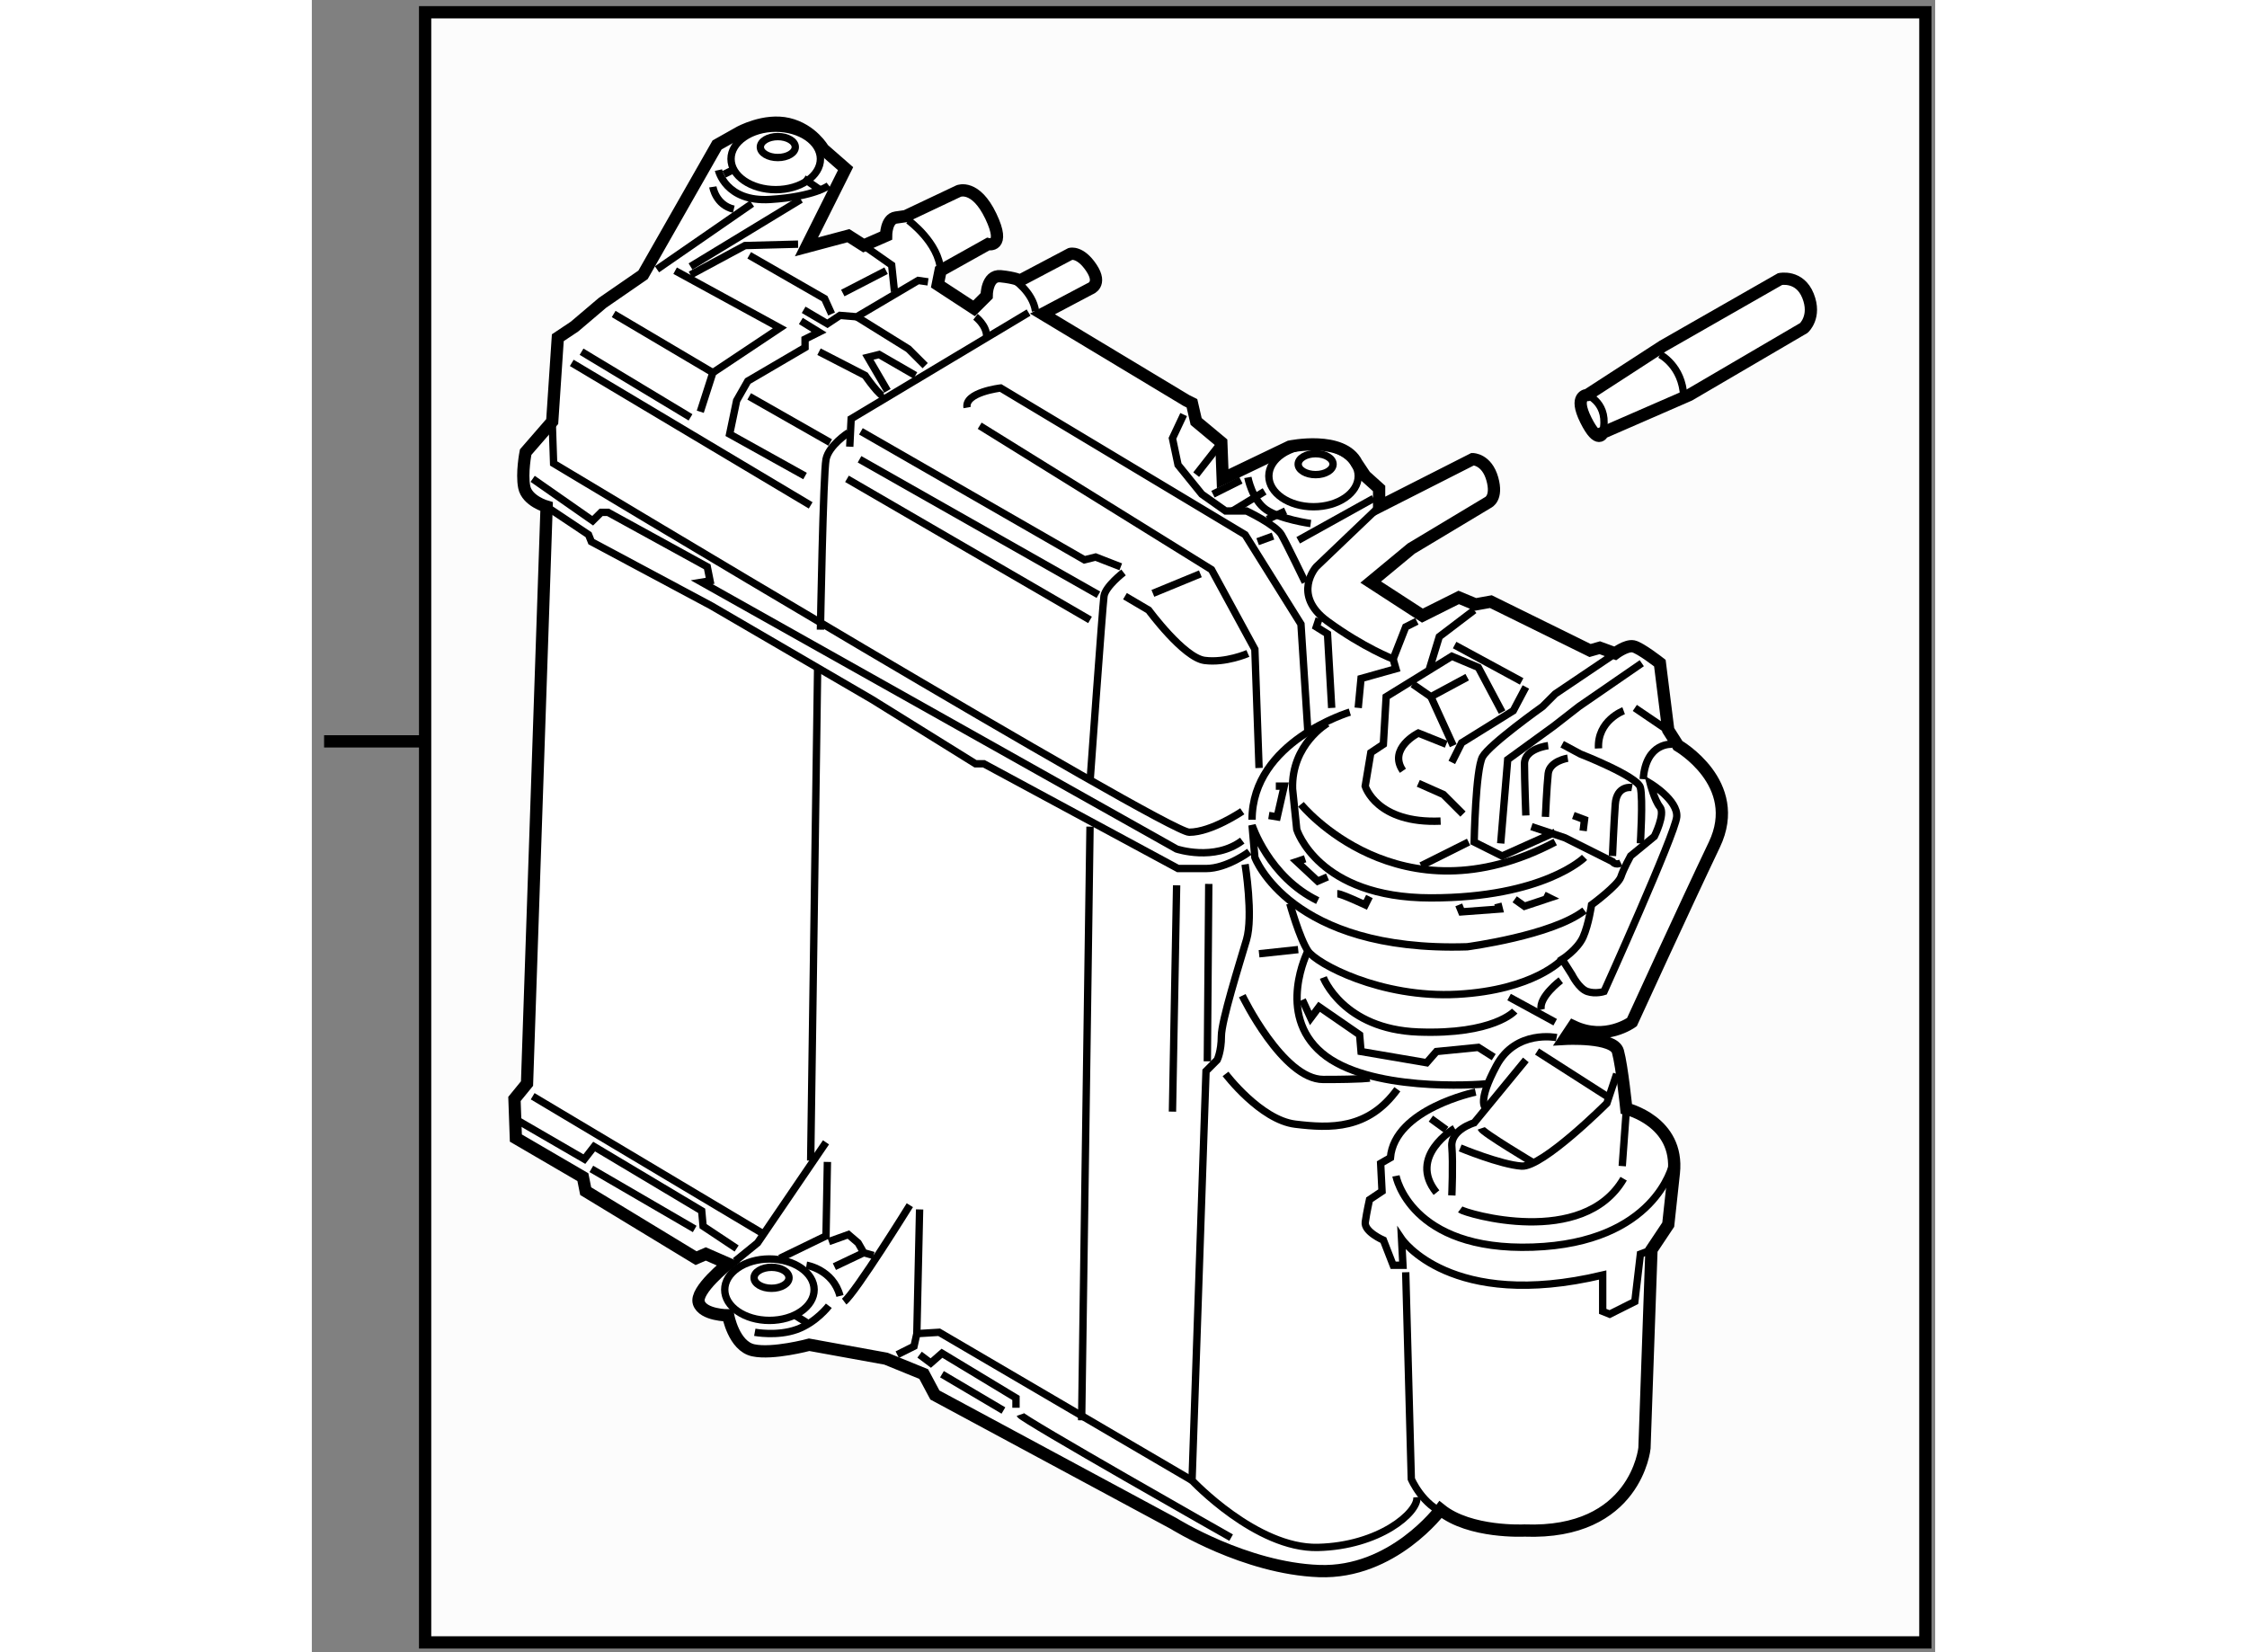 <?xml version="1.0" encoding="utf-8"?>
<!-- Generator: Adobe Illustrator 15.1.0, SVG Export Plug-In . SVG Version: 6.00 Build 0)  -->
<!DOCTYPE svg PUBLIC "-//W3C//DTD SVG 1.1//EN" "http://www.w3.org/Graphics/SVG/1.1/DTD/svg11.dtd">
<svg version="1.1" xmlns="http://www.w3.org/2000/svg" xmlns:xlink="http://www.w3.org/1999/xlink" x="0px" y="0px" width="244.8px"
	 height="180px" viewBox="12.416 67.409 66.171 67.347" enable-background="new 0 0 244.8 180" xml:space="preserve">
	
<rect x="12.416" y="67.409" width="66.171" height="67.347" fill="#808080" stroke="none"/>
	
<g><rect x="17.034" y="67.909" fill="#FCFCFC" stroke="#000000" stroke-width="0.5" width="61.153" height="66.447"></rect><line fill="#FCFCFC" stroke="#000000" stroke-width="0.5" x1="17.147" y1="97.628" x2="12.916" y2="97.628"></line></g><g><path fill="#FFFFFF" stroke="#000000" stroke-width="0.5" d="M22.215,84.592l0.228-3.417l0.683-0.456l1.14-0.968l1.651-1.139
			l3.018-5.295l0.911-0.513c0,0,1.024-0.569,1.993-0.341c0.968,0.228,1.423,1.025,1.423,1.025l0.911,0.797l-1.594,3.188l1.708-0.456
			l0.626,0.399l0.911-0.399c0,0,0-0.683,0.399-0.74c0.397-0.057,0.397-0.057,0.397-0.057l2.164-1.025c0,0,0.684-0.285,1.31,1.025
			c0.626,1.31-0.113,1.139-0.113,1.139l-1.937,1.082l-0.114,0.569l1.48,0.968l0.513-0.512c0,0,0-0.854,0.569-0.797
			s0.797,0.171,0.797,0.171l2.05-1.082c0,0,0.399-0.114,0.854,0.569c0.456,0.684-0.057,0.854-0.057,0.854l-1.937,1.024l5.865,3.53
			l0.228,0.114l0.171,0.74l1.025,0.854l0.057,1.48l2.732-1.31c0,0,2.165-0.456,2.733,0.683l0.342,0.513l0.569,0.512v0.74
			l3.815-1.936c0,0,0.569,0,0.797,0.797s-0.171,0.968-0.171,0.968l-3.132,1.879l-1.651,1.367l2.106,1.366l1.48-0.74l0.684,0.284
			l0.627-0.113l4.043,1.992l0.397-0.113l0.627,0.229c0,0,0.455-0.342,0.74-0.285c0.284,0.057,1.082,0.683,1.082,0.683l0.342,2.733
			l0.398,0.627c0,0,2.676,1.537,1.48,4.042c-1.196,2.505-3.359,7.231-3.359,7.231s-1.082,0.797-2.392,0.171l-0.342,0.513
			c0,0,1.993-0.113,2.163,0.512c0.171,0.627,0.342,2.336,0.342,2.336s2.165,0.512,1.937,2.619c-0.228,2.105-0.228,2.105-0.228,2.105
			l-0.684,1.026l-0.285,8.083c0,0-0.341,3.531-4.896,3.359c0,0-2.221,0.113-3.417-0.854c0,0-1.936,2.619-4.953,2.506
			s-5.922-1.936-5.922-1.936l-9.736-5.24l-0.456-0.854l-1.537-0.627l-3.132-0.568c0,0-1.479,0.398-2.277,0.227
			c-0.798-0.17-1.025-1.424-1.025-1.424s-1.024,0-1.195-0.512s1.195-1.594,1.195-1.594l-0.91-0.398l-0.398,0.172l-4.499-2.732
			l-0.114-0.57l-2.732-1.594l-0.057-1.594l0.512-0.627l0.798-23.517c0,0-0.798-0.228-0.912-0.797
			c-0.112-0.57,0.058-1.424,0.058-1.424L22.215,84.592z"></path><ellipse fill="none" stroke="#000000" stroke-width="0.3" cx="31.326" cy="73.887" rx="1.822" ry="1.253"></ellipse><ellipse fill="none" stroke="#000000" stroke-width="0.3" cx="31.411" cy="73.403" rx="0.712" ry="0.427"></ellipse><ellipse fill="none" stroke="#000000" stroke-width="0.3" cx="53.248" cy="86.813" rx="1.822" ry="1.252"></ellipse><ellipse fill="none" stroke="#000000" stroke-width="0.3" cx="53.333" cy="86.329" rx="0.711" ry="0.427"></ellipse><ellipse fill="none" stroke="#000000" stroke-width="0.3" cx="31.069" cy="119.979" rx="1.822" ry="1.252"></ellipse><ellipse fill="none" stroke="#000000" stroke-width="0.3" cx="31.155" cy="119.494" rx="0.712" ry="0.428"></ellipse><polyline fill="none" stroke="#000000" stroke-width="0.3" points="27.852,78.613 30.073,77.418 32.237,77.361 		"></polyline><path fill="none" stroke="#000000" stroke-width="0.3" d="M21.988,88.065l1.708,1.139l0.114,0.285l4.896,2.618l6.549,3.816
			l4.214,2.619h0.341l7.915,4.27c0,0,0.284,0,1.14,0c0.854,0,1.765-0.683,1.765-0.683"></path><path fill="none" stroke="#000000" stroke-width="0.3" d="M65.546,94.045l-2.448,1.65l-0.513,0.513c0,0-2.164,1.538-2.448,2.05
			c-0.285,0.512-0.342,3.474-0.342,3.474l1.139,0.569l2.164-0.969"></path><polyline fill="none" stroke="#000000" stroke-width="0.3" points="61.902,95.411 61.39,96.379 59.284,97.688 58.884,98.486 		"></polyline><path fill="none" stroke="#000000" stroke-width="0.3" d="M60.934,96.436l-0.968-1.822l-1.082-0.455l-2.676,1.65l-0.114,1.938
			l-0.512,0.341l-0.228,1.366c0,0,0.455,1.538,3.074,1.424"></path><path fill="none" stroke="#000000" stroke-width="0.3" d="M54.728,96.436c0,0-3.986,1.195-3.986,4.385"></path><path fill="none" stroke="#000000" stroke-width="0.3" d="M53.02,97.29l-0.285-4.441l-2.277-3.645l-9.965-5.979
			c0,0-1.48,0.171-1.367,0.797"></path><path fill="none" stroke="#000000" stroke-width="0.3" d="M55.923,88.065l-2.563,2.448c0,0-1.024,1.139,0.456,2.221
			s2.676,1.537,2.676,1.537l0.114,0.398l-1.423,0.399l-0.114,1.195"></path><polyline fill="none" stroke="#000000" stroke-width="0.3" points="39.639,84.763 49.09,90.628 50.856,93.873 51.027,98.713 		"></polyline><polyline fill="none" stroke="#000000" stroke-width="0.3" points="34.343,85.617 34.4,84.479 41.632,80.151 		"></polyline><polyline fill="none" stroke="#000000" stroke-width="0.3" points="37.533,78.898 37.133,78.841 34.628,80.322 33.945,80.265 
			33.432,80.606 32.464,80.037 		"></polyline><path fill="none" stroke="#000000" stroke-width="0.3" d="M36.735,76.393c0,0,1.253,0.911,1.31,2.05"></path><path fill="none" stroke="#000000" stroke-width="0.3" d="M41.005,78.784c0,0,0.797,0.512,0.911,1.31"></path><polyline fill="none" stroke="#000000" stroke-width="0.3" points="34.913,77.418 36.052,78.215 36.166,79.296 		"></polyline><path fill="none" stroke="#000000" stroke-width="0.3" d="M47.953,84.308l-0.456,0.968l0.228,1.082l0.969,1.196l0.968,0.683h0.854
			c0,0,1.196,0.569,1.424,0.968c0.228,0.399,0.968,1.937,0.968,1.937"></path><line fill="none" stroke="#000000" stroke-width="0.3" x1="52.622" y1="89.432" x2="55.696" y2="87.724"></line><path fill="none" stroke="#000000" stroke-width="0.3" d="M50.571,86.87c0,0,0.171,0.911,0.74,1.309
			c0.57,0.398,1.822,0.57,1.822,0.57"></path><line fill="none" stroke="#000000" stroke-width="0.3" x1="52.109" y1="88.236" x2="51.368" y2="88.578"></line><line fill="none" stroke="#000000" stroke-width="0.3" x1="51.254" y1="87.439" x2="49.945" y2="88.236"></line><line fill="none" stroke="#000000" stroke-width="0.3" x1="49.148" y1="87.553" x2="50.286" y2="86.984"></line><path fill="none" stroke="#000000" stroke-width="0.3" d="M28.991,74.343c0,0,0.285,1.31,2.107,1.196
			c1.821-0.114,2.392-0.569,2.392-0.569"></path><line fill="none" stroke="#000000" stroke-width="0.3" x1="30.358" y1="75.709" x2="26.486" y2="78.386"></line><line fill="none" stroke="#000000" stroke-width="0.3" x1="32.35" y1="75.539" x2="27.852" y2="78.272"></line><line fill="none" stroke="#000000" stroke-width="0.3" x1="29.219" y1="74.514" x2="29.561" y2="74.343"></line><line fill="none" stroke="#000000" stroke-width="0.3" x1="32.464" y1="74.685" x2="33.205" y2="75.197"></line><path fill="none" stroke="#000000" stroke-width="0.3" d="M34.287,85.048c0,0-0.797,0.512-0.911,1.082
			c-0.114,0.569-0.228,6.946-0.228,6.946"></path><path fill="none" stroke="#000000" stroke-width="0.3" d="M45.503,90.742c0,0-0.74,0.569-0.797,0.968
			c-0.057,0.397-0.569,7.573-0.569,7.573"></path><polyline fill="none" stroke="#000000" stroke-width="0.3" points="34.798,84.991 43.91,90.229 44.365,90.115 45.39,90.514 		"></polyline><path fill="none" stroke="#000000" stroke-width="0.3" d="M45.561,91.71l0.967,0.569c0,0,1.425,1.936,2.278,2.05
			c0.854,0.113,1.765-0.284,1.765-0.284"></path><polyline fill="none" stroke="#000000" stroke-width="0.3" points="53.475,92.621 53.361,92.963 53.817,93.247 53.988,96.265 		
			"></polyline><line fill="none" stroke="#000000" stroke-width="0.3" x1="34.742" y1="86.13" x2="44.479" y2="91.652"></line><polyline fill="none" stroke="#000000" stroke-width="0.3" points="32.35,80.492 33.09,80.948 32.521,81.233 32.521,81.574 
			30.187,82.941 29.732,83.738 29.447,85.104 32.521,86.813 		"></polyline><polyline fill="none" stroke="#000000" stroke-width="0.3" points="28.25,84.193 28.763,82.599 31.497,80.777 27.225,78.443 		"></polyline><polyline fill="none" stroke="#000000" stroke-width="0.3" points="30.244,77.816 33.319,79.582 33.603,80.208 		"></polyline><line fill="none" stroke="#000000" stroke-width="0.3" x1="34.059" y1="79.354" x2="35.824" y2="78.443"></line><line fill="none" stroke="#000000" stroke-width="0.3" x1="24.72" y1="80.208" x2="28.763" y2="82.599"></line><line fill="none" stroke="#000000" stroke-width="0.3" x1="30.244" y1="83.567" x2="33.545" y2="85.446"></line><polyline fill="none" stroke="#000000" stroke-width="0.3" points="34.628,80.322 36.735,81.631 37.418,82.314 		"></polyline><path fill="none" stroke="#000000" stroke-width="0.3" d="M33.09,81.745l1.88,0.968c0,0,0.626,0.911,0.797,0.854"></path><polyline fill="none" stroke="#000000" stroke-width="0.3" points="37.019,82.713 35.54,81.859 35.083,81.973 35.88,83.34 		"></polyline><path fill="none" stroke="#000000" stroke-width="0.3" d="M39.468,80.322c0,0,0.455,0.342,0.455,0.797"></path><line fill="none" stroke="#000000" stroke-width="0.3" x1="23.411" y1="81.745" x2="27.852" y2="84.421"></line><path fill="none" stroke="#000000" stroke-width="0.3" d="M28.763,75.026c0,0,0.113,0.74,0.854,0.911"></path><line fill="none" stroke="#000000" stroke-width="0.3" x1="49.49" y1="85.446" x2="48.464" y2="86.756"></line><polyline fill="none" stroke="#000000" stroke-width="0.3" points="57.46,92.734 57.005,92.963 56.493,94.271 		"></polyline><polyline fill="none" stroke="#000000" stroke-width="0.3" points="59.795,92.279 58.373,93.361 57.973,94.67 		"></polyline><line fill="none" stroke="#000000" stroke-width="0.3" x1="58.999" y1="93.702" x2="61.731" y2="95.184"></line><polyline fill="none" stroke="#000000" stroke-width="0.3" points="66.628,94.442 64.066,96.208 63.042,97.005 61.162,98.371 
			60.877,101.788 		"></polyline><line fill="none" stroke="#000000" stroke-width="0.3" x1="66.344" y1="96.265" x2="67.938" y2="97.347"></line><path fill="none" stroke="#000000" stroke-width="0.3" d="M22.215,84.592l0.057,1.708c0,0,24.996,15.032,25.907,15.032
			s2.164-0.854,2.164-0.854"></path><path fill="none" stroke="#000000" stroke-width="0.3" d="M21.418,86.927l2.447,1.708l0.343-0.341h0.284l4.043,2.22l0.114,0.57
			l-0.342,0.057l19.359,10.875c0,0,1.537,0.514,2.676-0.342"></path><path fill="none" stroke="#000000" stroke-width="0.3" d="M64.293,104.521c-1.31,1.023-4.782,1.48-4.782,1.48
			c-7.231,0.227-8.655-3.645-8.655-3.645l-0.114-1.31c0,0,0.684,2.106,2.677,3.074"></path><path fill="none" stroke="#000000" stroke-width="0.3" d="M66.97,99.34c0,0,1.139,0.684,1.082,1.366
			c-0.058,0.684-2.961,7.118-2.961,7.118s-0.343,0.113-0.684,0c-0.342-0.115-0.626-0.684-0.626-0.684l-0.398-0.627
			c0,0,0.626-0.398,0.854-0.91c0.228-0.514,0.342-1.31,0.342-1.31s1.081-0.798,1.196-1.14c0.113-0.342,0.397-0.854,0.397-0.854
			l0.969-0.797c0,0,0.455-0.912,0.228-1.196S66.97,99.34,66.97,99.34z"></path><path fill="none" stroke="#000000" stroke-width="0.3" d="M65.888,96.379c0,0-1.082,0.398-1.024,1.537"></path><path fill="none" stroke="#000000" stroke-width="0.3" d="M67.881,97.746c0,0-1.082-0.115-1.195,1.423"></path><path fill="none" stroke="#000000" stroke-width="0.3" d="M63.383,97.746l0.74,0.397c0,0,2.334,0.911,2.447,1.366
			c0.115,0.456,0,2.278,0,2.278"></path><path fill="none" stroke="#000000" stroke-width="0.3" d="M62.13,101.104l1.366,0.456l1.937,0.969c0,0,0.113,0.17,0.342,0.056"></path><path fill="none" stroke="#000000" stroke-width="0.3" d="M66.23,99.51c0,0-0.626-0.113-0.684,0.684
			c-0.057,0.798-0.113,2.107-0.113,2.107"></path><path fill="none" stroke="#000000" stroke-width="0.3" d="M62.813,97.803c0,0-0.967,0.113-0.967,0.74
			c0,0.626,0.056,2.106,0.056,2.106"></path><path fill="none" stroke="#000000" stroke-width="0.3" d="M53.817,96.891c0,0-1.48,0.855-1.424,2.677l0.171,1.651
			c0,0,0.854,2.79,5.467,2.79c4.611,0,6.263-1.651,6.263-1.651"></path><path fill="none" stroke="#000000" stroke-width="0.3" d="M52.735,100.193c0,0,3.986,4.896,10.363,1.538"></path><path fill="none" stroke="#000000" stroke-width="0.3" d="M63.611,98.314c0,0-0.74,0.114-0.798,0.627
			c-0.057,0.512-0.113,1.765-0.113,1.765"></path><polyline fill="none" stroke="#000000" stroke-width="0.3" points="57.291,95.297 58.031,95.809 59.511,95.012 		"></polyline><line fill="none" stroke="#000000" stroke-width="0.3" x1="58.031" y1="95.809" x2="58.941" y2="97.803"></line><path fill="none" stroke="#000000" stroke-width="0.3" d="M58.657,97.746l-1.139-0.456c0,0-1.252,0.626-0.627,1.537"></path><polyline fill="none" stroke="#000000" stroke-width="0.3" points="57.518,99.34 58.543,99.795 59.339,100.592 		"></polyline><polyline fill="none" stroke="#000000" stroke-width="0.3" points="52.906,102.414 52.564,102.529 53.418,103.326 53.817,103.154 
					"></polyline><path fill="none" stroke="#000000" stroke-width="0.3" d="M54.215,103.838c0.171,0,1.14,0.456,1.14,0.456l0.171-0.342"></path><polyline fill="none" stroke="#000000" stroke-width="0.3" points="59.168,104.294 59.284,104.578 60.821,104.464 60.763,104.236 
					"></polyline><polyline fill="none" stroke="#000000" stroke-width="0.3" points="61.447,104.066 61.846,104.35 62.871,104.009 62.642,103.895 
					"></polyline><polyline fill="none" stroke="#000000" stroke-width="0.3" points="51.425,100.649 51.767,100.706 52.052,99.453 51.71,99.453 		
			"></polyline><polyline fill="none" stroke="#000000" stroke-width="0.3" points="63.838,100.649 64.293,100.82 64.237,101.275 		"></polyline><path fill="none" stroke="#000000" stroke-width="0.3" d="M52.28,104.236c0,0,0.398,1.424,0.74,1.936
			c0.342,0.513,2.961,1.936,6.093,1.766c3.131-0.171,4.271-1.424,4.271-1.424"></path><path fill="none" stroke="#000000" stroke-width="0.3" d="M53.02,106.172c0,0-1.31,2.563,0.568,4.157
			c1.88,1.595,6.264,1.31,6.776,1.253"></path><path fill="none" stroke="#000000" stroke-width="0.3" d="M50.458,102.642c0,0,0.342,2.107,0.057,3.075
			c-0.284,0.968-1.024,3.303-1.024,3.93c0,0.625-0.171,0.967-0.171,0.967l-0.455,0.456l-0.57,16.683c0,0,2.619,2.789,5.125,2.732
			c2.505-0.057,4.1-1.424,4.043-2.049"></path><path fill="none" stroke="#000000" stroke-width="0.3" d="M61.902,110.613l-2.106,2.563c0,0-0.968,0.285-0.911,0.969
			s0,1.992,0,1.992"></path><path fill="none" stroke="#000000" stroke-width="0.3" d="M63.155,109.703c0,0-1.651-0.342-2.448,1.139s-0.456,1.709-0.456,1.709"></path><polyline fill="none" stroke="#000000" stroke-width="0.3" points="52.792,108.165 53.133,108.906 53.475,108.449 55.126,109.589 
			55.184,110.271 57.859,110.728 58.258,110.271 59.966,110.102 60.593,110.5 		"></polyline><path fill="none" stroke="#000000" stroke-width="0.3" d="M53.646,107.254c0,0,0.798,2.107,3.872,2.221
			c3.075,0.114,3.929-0.854,3.929-0.854"></path><path fill="none" stroke="#000000" stroke-width="0.3" d="M67.027,118.358l-0.456,0.169l-0.227,1.936l-1.025,0.514l-0.285-0.115
			v-1.48c-6.206,1.48-8.199-1.479-8.199-1.479l0.057,1.08h-0.398l-0.398-1.023c0,0-0.797-0.342-0.739-0.74
			c0.056-0.398,0.171-0.91,0.171-0.91l0.512-0.342l-0.057-1.139l0.398-0.229c0.171-1.992,3.473-2.676,3.473-2.676"></path><path fill="none" stroke="#000000" stroke-width="0.3" d="M57.005,119.268l0.228,8.428c0,0,0.455,1.082,1.424,1.424"></path><path fill="none" stroke="#000000" stroke-width="0.3" d="M58.999,113.404c0,0-1.937,1.139-0.74,2.619"></path><path fill="none" stroke="#000000" stroke-width="0.3" d="M59.226,116.707c0.228,0.17,5.011,1.593,6.662-1.252"></path><line fill="none" stroke="#000000" stroke-width="0.3" x1="66.001" y1="112.607" x2="65.831" y2="114.941"></line><path fill="none" stroke="#000000" stroke-width="0.3" d="M59.226,114.201c0,0,1.651,0.684,2.505,0.74
			c0.854,0.057,3.474-2.563,3.474-2.563l0.399-1.195"></path><line fill="none" stroke="#000000" stroke-width="0.3" x1="62.358" y1="110.271" x2="65.205" y2="112.094"></line><path fill="none" stroke="#000000" stroke-width="0.3" d="M63.326,107.367c0,0-0.911,0.684-0.797,1.197"></path><line fill="none" stroke="#000000" stroke-width="0.3" x1="44.137" y1="101.104" x2="43.795" y2="125.303"></line><line fill="none" stroke="#000000" stroke-width="0.3" x1="33.034" y1="94.613" x2="32.75" y2="114.715"></line><polyline fill="none" stroke="#000000" stroke-width="0.3" points="33.375,113.973 30.585,118.072 29.674,118.813 		"></polyline><path fill="none" stroke="#000000" stroke-width="0.3" d="M36.792,116.535c0,0-2.222,3.586-2.677,3.928"></path><line fill="none" stroke="#000000" stroke-width="0.3" x1="21.418" y1="112.094" x2="30.87" y2="117.732"></line><polyline fill="none" stroke="#000000" stroke-width="0.3" points="20.678,113.006 23.525,114.656 23.923,114.145 28.308,116.764 
			28.365,117.391 29.732,118.3 		"></polyline><polyline fill="none" stroke="#000000" stroke-width="0.3" points="37.19,116.707 37.077,121.771 36.963,122.285 36.279,122.627 
					"></polyline><polyline fill="none" stroke="#000000" stroke-width="0.3" points="37.077,121.771 37.988,121.715 48.293,127.752 		"></polyline><line fill="none" stroke="#000000" stroke-width="0.3" x1="47.667" y1="103.496" x2="47.497" y2="112.721"></line><path fill="none" stroke="#000000" stroke-width="0.3" d="M49.661,111.184c0,0,1.423,1.879,2.847,2.049
			c1.423,0.172,2.961,0.229,4.156-1.423"></path><path fill="none" stroke="#000000" stroke-width="0.3" d="M50.343,107.994c0,0,1.652,3.416,3.303,3.416
			c1.651,0,1.88-0.057,1.88-0.057"></path><line fill="none" stroke="#000000" stroke-width="0.3" x1="59.568" y1="101.731" x2="57.632" y2="102.699"></line><line fill="none" stroke="#000000" stroke-width="0.3" x1="48.977" y1="103.439" x2="48.919" y2="110.67"></line><path fill="none" stroke="#000000" stroke-width="0.3" d="M41.29,125.074c0.058,0.172,8.599,5.012,8.599,5.012"></path><path fill="none" stroke="#000000" stroke-width="0.3" d="M56.607,115.34c0,0,0.569,3.075,5.58,2.904
			c5.011-0.172,5.694-3.359,5.694-3.359"></path><path fill="none" stroke="#000000" stroke-width="0.3" d="M60.08,113.404c0.058,0.17,2.164,1.424,2.164,1.424"></path><line fill="none" stroke="#000000" stroke-width="0.3" x1="58.031" y1="113.006" x2="58.657" y2="113.461"></line><polyline fill="none" stroke="#000000" stroke-width="0.3" points="37.19,122.627 37.646,122.969 38.102,122.57 41.119,124.393 
			41.119,124.791 		"></polyline><line fill="none" stroke="#000000" stroke-width="0.3" x1="38.102" y1="123.424" x2="40.607" y2="124.904"></line><line fill="none" stroke="#000000" stroke-width="0.3" x1="23.81" y1="115.055" x2="28.023" y2="117.504"></line><polyline fill="none" stroke="#000000" stroke-width="0.3" points="31.497,118.699 33.375,117.787 33.432,114.771 		"></polyline><polyline fill="none" stroke="#000000" stroke-width="0.3" points="33.49,118.018 34.287,117.732 34.685,118.072 34.913,118.471 
			35.312,118.584 		"></polyline><path fill="none" stroke="#000000" stroke-width="0.3" d="M32.579,118.982c0,0,1.082,0.172,1.366,1.252"></path><path fill="none" stroke="#000000" stroke-width="0.3" d="M30.472,121.715c0,0,0.911,0.172,1.707-0.113
			c0.798-0.285,1.311-0.967,1.311-0.967"></path><line fill="none" stroke="#000000" stroke-width="0.3" x1="32.124" y1="121.031" x2="32.579" y2="121.316"></line><line fill="none" stroke="#000000" stroke-width="0.3" x1="33.717" y1="119.039" x2="34.913" y2="118.471"></line><line fill="none" stroke="#000000" stroke-width="0.3" x1="51.027" y1="106.286" x2="52.622" y2="106.115"></line><line fill="none" stroke="#000000" stroke-width="0.3" x1="61.219" y1="108.051" x2="63.098" y2="109.076"></line><line fill="none" stroke="#000000" stroke-width="0.3" x1="46.699" y1="91.596" x2="48.635" y2="90.799"></line><line fill="none" stroke="#000000" stroke-width="0.3" x1="50.97" y1="89.489" x2="51.596" y2="89.261"></line><line fill="none" stroke="#000000" stroke-width="0.3" x1="34.23" y1="86.927" x2="44.137" y2="92.678"></line><line fill="none" stroke="#000000" stroke-width="0.3" x1="23.012" y1="82.201" x2="32.75" y2="88.009"></line></g>



	
<g><path fill="#FFFFFF" stroke="#000000" stroke-width="0.5" d="M64.408,83.51l3.074-1.993l4.783-2.733c0,0,0.797-0.171,1.139,0.684
			c0.342,0.854-0.171,1.31-0.171,1.31l-4.669,2.733l-3.53,1.538c0,0-0.17,0.512-0.684-0.513C63.838,83.51,64.408,83.51,64.408,83.51
			z"></path><path fill="none" stroke="#000000" stroke-width="0.3" d="M67.369,81.859c0,0,0.911,0.456,0.968,1.708"></path><path fill="none" stroke="#000000" stroke-width="0.3" d="M64.408,83.51c0,0,0.911,0.342,0.626,1.538"></path></g>


</svg>